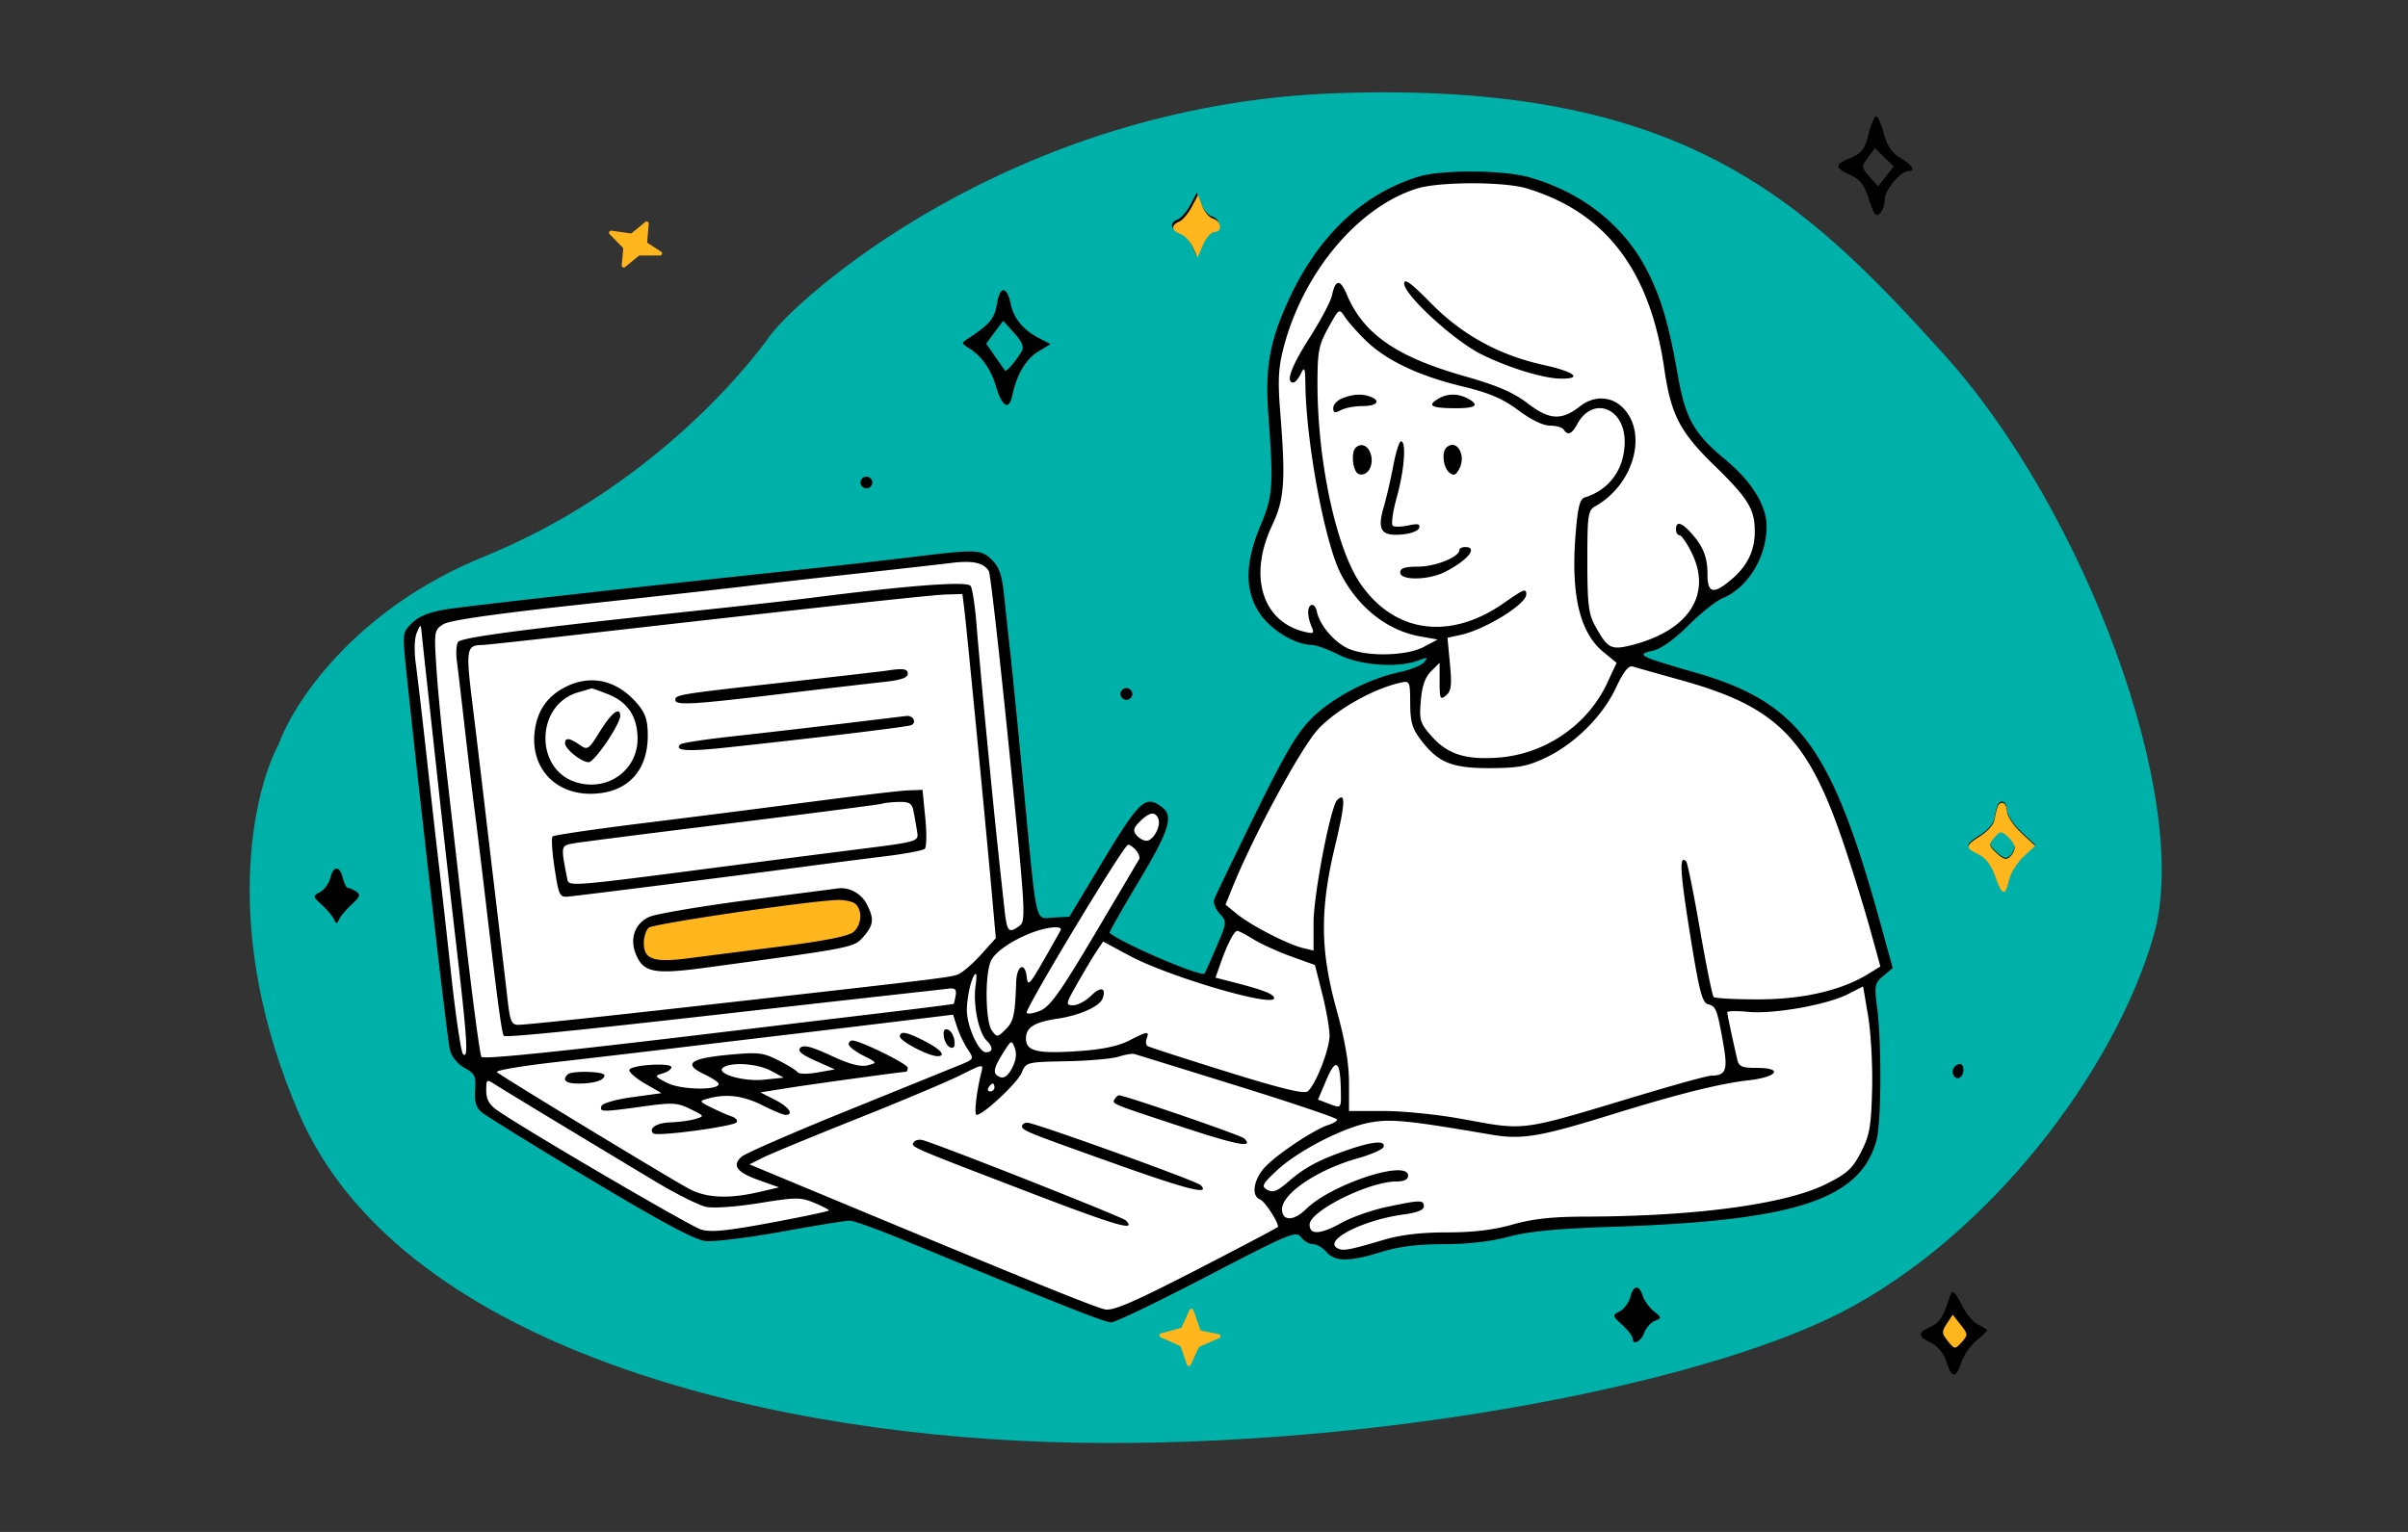 <svg width="704" height="448" viewBox="0 0 704 448" fill="none" xmlns="http://www.w3.org/2000/svg"><rect x="0" y="0" width="704" height="448" fill="#333333" stroke="none"/><path d="M141.566 162.748c-37.942 15.416-55.833 42.955-60.035 54.798-7.605 14.051-17.05 55.401 6.003 108.393 28.817 66.24 131.178 92.807 218.53 95.747 89.453 3.011 189.939-16.082 232.339-37.937 43.225-22.281 79.847-70.456 91.254-110.2 11.407-39.744-20.412-124.651-61.237-169.815-40.824-45.163-76.245-80.09-177.705-76.477-96.005 3.42-158.495 60.82-165.699 71.057-7.204 10.238-36.021 45.164-83.45 64.434z" fill="#00B1AA"/><path d="M133.237 308.662l5.415 2.405 1.805 2.404.601 7.814 3.009 4.809 30.685 18.633 32.49 17.432 10.83-1.803 24.669-4.208 4.212-1.803 31.287 12.021L325.772 385l49.938-25.245h4.814l5.415 3.005 6.016 4.207 8.424-.601 15.643-3.606 18.652-1.202 17.449-3.006 16.846-1.202 36.702-1.803 23.466-4.809 10.83-5.409 6.016-7.213 2.407-9.618.602-22.24-1.805-19.235 4.813-4.207-3.008-10.82-10.83-32.458-7.22-16.83-9.026-10.82-9.626-7.213-15.042-6.011-18.05-5.409-.602-3.006 10.229-4.809 4.813-4.808 4.212-4.809 8.423-4.207 6.017-6.011 3.008-11.421-3.008-9.617-5.415-6.612-10.83-10.219-4.814-9.016-2.406-9.016-3.61-19.836-5.416-10.82-8.423-12.622-13.838-9.016-7.22-3.607L431.666 52h-12.034l-12.033 4.208-14.44 9.617-8.424 10.82-9.626 18.633-3.009 15.027 2.407 23.442-2.407 13.825-5.415 16.831 2.407 12.622 9.627 8.415 9.626 3.006 16.246 4.207 12.033-1.803 4.212.601-6.017 4.809-19.855 7.213-12.034 9.617-15.643 27.049-10.228 23.442 4.211 5.41-7.822 17.431-11.431-3.005-13.237-6.011-6.017-4.207 17.449-30.656-.602-4.808-3.61-1.203-5.415 4.208-15.042 26.448-3.008 2.404-7.22.601-3.009-1.803-9.626-95.572-2.407-7.814-6.017-2.405h-7.22l-76.412 9.017-74.607 9.016-4.212 1.803-1.805 6.612 4.212 34.863 5.415 50.491 3.61 34.261z" fill="#fff"/><path d="M187.609 271l-.609 3.6 1.218 6 7.918 2.4 52.382-7.2 3.655-3L254 268l-2.436-4.8-6.091-1.2-21.318 2.4-30.455 4.8-6.091 1.8z" fill="#FFB61D"/><path fill-rule="evenodd" clip-rule="evenodd" d="M546.269 39.282c-1.104 4.365-2.008 5.562-5.199 6.888-4.79 1.99-4.806 2.832-.093 5.01 2.883 1.331 4.109 2.948 5.462 7.199 1.385 4.35 2.038 5.188 3.167 4.065.783-.779 1.423-2.624 1.423-4.101 0-2.708 4.625-8.31 6.859-8.31 2.268 0 1.204-1.796-2.278-3.84-2.496-1.466-3.867-3.48-4.846-7.12-.75-2.79-1.767-5.073-2.26-5.073-.493 0-1.499 2.378-2.235 5.282zm5.085 12.32l-2.302 2.91-2.493-2.85c-2.408-2.754-2.423-2.94-.45-5.602l2.041-2.753 2.754 2.691 2.753 2.693-2.303 2.91zm-136.848.119c-16.174 5.084-28.902 17.092-37.455 35.338-5.79 12.35-7.259 20.336-6.248 33.982 1.565 21.148 1.371 23.921-2.28 32.641-4.591 10.968-4.667 19.033-.239 25.685 3.215 4.832 10.333 9.162 15.165 9.225 1.267.018 4.853 1.316 7.969 2.889 6.178 3.116 17.293 3.919 23.225 1.677 2.687-1.016 2.929-.946 1.728.493-.77.922-4.037 2.238-7.261 2.926-9.031 1.926-19.561 7.46-25.576 13.44-4.332 4.308-7.766 10.141-16.71 28.372-6.191 12.622-11.526 23.723-11.855 24.667-.328.945.392 2.802 1.601 4.126 2.169 2.376 2.158 2.502-.931 9.735-1.721 4.03-3.282 7.53-3.468 7.777-.88 1.165-24.135-8.783-27.78-11.883-.175-.149 3.647-6.893 8.495-14.986 9.073-15.151 10.333-19.252 6.72-21.88-4.797-3.487-6.452-1.922-17.699 16.745l-9.281 15.404-4.58.234c-5.563.284-4.814 3.502-8.704-37.34-1.59-16.692-3.381-34.73-3.979-40.084a2289.268 2289.268 0 01-1.842-17.08c-.568-5.52-1.423-8.008-3.447-10.021-3.171-3.153-4.417-3.206-22.765-.968-7.705.94-21.006 2.452-29.557 3.359-53.843 5.711-101.744 11.077-107.638 12.061-4.678.78-7.753 2.035-9.678 3.948-2.807 2.792-2.814 2.859-1.582 14.629 4.079 38.985 11.95 107.393 12.685 110.235.511 1.98 2.261 4.122 4.273 5.232 3.004 1.655 3.369 2.416 3.078 6.426-.235 3.247.267 5.082 1.756 6.41 1.147 1.023 15.362 9.829 31.589 19.567 20.779 12.47 30.819 17.86 33.947 18.223 2.443.284 12.476-.94 22.295-2.72 9.818-1.78 18.781-3.236 19.917-3.236 1.136 0 8.146 2.516 15.579 5.589 45.853 18.962 59.022 24.187 60.915 24.171 1.169-.011 13.786-6.089 28.039-13.509 24.087-12.539 26.021-13.345 27.42-11.435.827 1.131 2.397 2.056 3.487 2.056 1.09 0 2.87 1.031 3.955 2.291 2.502 2.906 6.711 2.91 16.001.015 5.12-1.597 10.577-2.281 18.266-2.291 7.106-.009 13.793-.776 19.004-2.179 5.935-1.599 14.067-2.368 31.074-2.937 52.926-1.773 71.729-7.981 76.472-25.249 1.426-5.189 1.533-28.585.179-38.939-.835-6.381-.704-7.036 1.833-9.163l2.732-2.29-3.306-12.026c-14.491-52.693-23.959-65.622-54.491-74.413-16.377-4.714-17.424-5.249-12.436-6.338 2.504-.546 6.228-3.178 10.479-7.406 3.627-3.606 8.124-7.186 9.995-7.957 7.398-3.048 12.886-12.009 12.886-21.043 0-6.112-4.333-13.106-12.11-19.547-9.104-7.542-11.638-12.037-13.826-24.528-2.613-14.923-4.791-22.408-8.876-30.5-6.692-13.26-19.02-23.08-34.471-27.46-7.792-2.21-25.886-2.298-32.688-.16zm31.828 3.373c23.142 6.984 36.069 23.94 40.24 52.777 1.932 13.355 4.551 18.43 14.533 28.158 9.996 9.741 11.914 12.861 11.914 19.371 0 5.715-2.199 10.199-6.957 14.18-5.184 4.337-6.864 3.931-6.864-1.658 0-5.056-1.286-8.234-4.951-12.236-2.738-2.989-4.263-3.296-4.263-.859 0 .945.473 1.718 1.05 1.718.577 0 2.195 2.355 3.595 5.233 5.931 12.18-1.004 22.727-17.692 26.905-5.992 1.5-6.967.968-10.702-5.852-1.801-3.289-2.165-6.434-2.165-18.716 0-13.509.193-14.87 2.276-16.033 11.303-6.316 15.532-21.462 8.065-28.887-3.394-3.374-8.412-3.55-12.396-.434-5.464 4.273-8.971 4.106-15.291-.729-4.326-3.31-8.849-5.254-18.867-8.109-19.64-5.598-29.29-12.322-34.095-23.758-1.944-4.626-3.35-4.558-4.346.208-.364 1.745-3.281 7.276-6.483 12.288-5.427 8.498-7.157 13.218-4.845 13.218.536 0 1.538-1.16 2.226-2.577 1.082-2.232 1.26-1.805 1.327 3.184.23 17.022 5.684 46.234 10.318 55.267 5.094 9.927 13.661 16.681 23.33 18.389l5.014.886-4.031 2.147c-5.254 2.801-17.513 2.929-22.656.239-3.973-2.079-7.916-6.904-8.611-10.536-.241-1.26-.949-2.14-1.574-1.957-1.308.384-1.286 3.268.049 6.424.815 1.922.55 2.082-2.268 1.379-12.263-3.061-16.251-16.355-9.31-31.042 3.615-7.648 3.997-12.992 2.379-33.213-.728-9.099-.534-12.934.946-18.658 5.703-22.07 21.813-41.317 39.071-46.68 6.506-2.022 25.386-2.044 32.034-.037zm-98.325 4.823c-1.049 1.97-2.704 3.887-3.677 4.258-2.412.92-2.229 2.74.358 3.556 1.171.369 2.796 2.079 3.612 3.799l1.482 3.127 1.575-3.722c.866-2.047 2.35-3.722 3.299-3.722 2.436 0 2.15-3.147-.359-3.938-1.147-.362-2.602-2.072-3.234-3.8l-1.15-3.142-1.906 3.584zm62.506 23.006c0 3.33 14.532 16.674 22.477 20.639 8.023 4.005 18.393 7.172 23.483 7.172 6.354 0 3.782-2.012-5.077-3.973-13.161-2.911-23.931-8.815-33.081-18.133-5.786-5.892-7.802-7.366-7.802-5.705zm-119.052 5.923c-.693 4.303-2.132 6.04-8.38 10.112-2.033 1.325-2.039 1.457-.108 2.643 3.916 2.406 6.701 6.261 8.189 11.336 1.78 6.068 3.821 7.241 4.779 2.746 1.312-6.154 3.99-10.701 7.582-12.873l3.608-2.182-3.307-1.702c-4.649-2.39-7.481-5.812-8.364-10.106-1.088-5.291-3.147-5.277-3.999.026zm107.844 10.739c5.966 5.806 15.384 10.292 28.07 13.37 8.083 1.961 11.919 3.595 16.528 7.038 3.697 2.763 7.258 4.484 9.272 4.484 1.801 0 3.593.516 3.984 1.146 1.143 1.838 2.386 1.34 3.963-1.592 4.505-8.369 13.931-4.807 13.864 5.238-.053 7.88-4.406 13.936-11.651 16.207-1.478.463-2.065 2.831-2.709 10.919-1.397 17.556 1.231 28.621 8.145 34.288l3.853 3.157-2.777 5.961c-5.703 12.241-18.155 20.755-31.817 21.754-9.589.701-14.856-.994-19.525-6.282-3.331-3.773-3.596-4.646-3.123-10.305.36-4.328 1.262-6.927 3.006-8.661l2.491-2.476v5.548c0 4.989.189 5.393 1.869 4.006 1.53-1.262 1.738-2.937 1.152-9.212l-.716-7.668 3.742-.806c7.19-1.546 19.292-8.992 19.292-11.872 0-1.853-.632-1.608-6.621 2.573-15.677 10.942-31.857 8.763-41.817-5.63-7.117-10.287-12.606-35.782-12.606-58.558 0-9.453.354-11.278 3.168-16.371 3.135-5.675 3.184-5.706 4.851-3.151.925 1.42 3.676 4.523 6.112 6.895zm-100.6 3.118c-1.817 3.07-4.485 6.159-4.881 5.657-.211-.269-1.538-2.151-2.947-4.182l-2.564-3.691 2.487-3.344 2.486-3.344 3.223 3.587c2.292 2.55 2.926 4.086 2.196 5.317zm93.668 13.793c-1.426.57-2.591 1.844-2.591 2.831 0 1.42.465 1.547 2.227.609 1.225-.651 4.076-1.185 6.335-1.185 4.235 0 5.498-1.515 2.285-2.741-2.432-.927-5.114-.769-8.256.486zm28.218.056c-3.44 1.993-2.255 2.769 4.32 2.832 6.591.063 7.906-.861 4.106-2.884-2.784-1.48-5.812-1.462-8.426.052zm-13.262 19.664c-.742 3.938-1.97 9.27-2.729 11.851-2.013 6.848-.912 8.688 4.949 8.258 2.769-.202 5.034-1.012 5.33-1.904.393-1.187-.328-1.369-3.049-.775-1.961.428-4.028.493-4.596.145-.571-.352-.07-4.082 1.124-8.364 2.221-7.963 2.855-16.369 1.237-16.369-.504 0-1.525 3.222-2.266 7.158zm-11.02-5.248c-1.424 1.414-.782 7.002.875 7.635 2.422.923 4.485-2.2 3.646-5.521-.692-2.741-2.869-3.759-4.521-2.114zm26.49 0c-1.36 1.352-.818 5.786.879 7.186 1.318 1.088 1.906.88 2.944-1.048 2.19-4.07-.906-9.041-3.823-6.138zm-171.228 10.116a1.727 1.727 0 003.455 0 1.728 1.728 0 00-3.455 0zm175.067 19.795c0 2.004-7.009 4.828-11.983 4.828-3.938 0-5.294.44-5.294 1.718 0 2.373 8.201 2.286 13.015-.138 6.645-3.346 9.892-7.306 5.989-7.306-.95 0-1.727.404-1.727.898zm-137.548 6.116c.437.701 3.087 24.003 5.892 51.782 4.827 47.815 4.991 50.589 3.083 51.976-3.229 2.347-3.673 1.834-4.433-5.12-2.263-20.709-3.156-29.401-5.151-50.106-1.213-12.598-2.555-27.345-2.981-32.771-.426-5.426-1.199-10.548-1.717-11.382-.928-1.493-17.73-.236-47.185 3.53-4.751.608-18.486 2.152-30.522 3.432-52.292 5.564-71.312 8.048-72.176 9.431-.488.78-.646 3.223-.35 5.427.296 2.205 1.328 10.966 2.293 19.47.966 8.504 2.262 19.327 2.882 24.051.62 4.724 2.186 17.609 3.483 28.632 3.298 28.048 4.509 36.987 5.094 37.569.563.56 20.613-1.446 66.261-6.628 16.787-1.906 37.518-4.24 46.07-5.186 8.552-.947 16.585-1.846 17.852-2 1.734-.208 2.206.29 1.906 2.014-.218 1.26-.478 2.367-.575 2.461-.098.094-9.508 1.286-20.911 2.65a47305.058 47305.058 0 00-43.766 5.258c-49.588 5.985-72.596 8.37-73.372 7.601-.446-.439-2.682-17.29-4.971-37.445a41093.178 41093.178 0 00-5.876-51.533c-.944-8.188-2.016-19.6-2.378-25.357-.64-10.118-.569-10.528 2.08-12.196 1.863-1.173 15.108-3.063 41.326-5.895 21.221-2.292 42.471-4.652 47.222-5.245 4.751-.593 18.745-2.184 31.097-3.537 12.353-1.354 25.31-2.812 28.794-3.243 6.29-.775 9.51-.087 11.029 2.36zm-7.122 11.597c.724 5.946 6.209 62.587 7.922 81.813l1.244 13.956-4.451 4.941c-2.447 2.718-5.518 5.305-6.824 5.748-2.354.8-6.734 1.332-64.569 7.857-40.746 4.597-61.46 6.798-63.962 6.798-1.699 0-2.239-1.25-2.844-6.585a7206.6 7206.6 0 00-2.997-25.483 24120.279 24120.279 0 01-3.998-33.785 6361.91 6361.91 0 00-3.496-29.092c-1.82-14.784-1.589-16.081 2.885-16.13.881-.009 11.247-1.119 23.035-2.464 70.659-8.069 108.4-12.194 112.638-12.31l4.824-.132.593 4.868zm-157.086 21.474c.661 5.984 2.243 20.415 3.514 32.068a8052.093 8052.093 0 005.155 45.646c3.093 26.596 3.421 32.149 1.804 30.458-.572-.598-2.134-11.138-3.471-23.421-1.337-12.283-2.926-26.456-3.529-31.496-.604-5.039-2.178-18.954-3.498-30.922-1.321-11.968-2.8-24.658-3.286-28.199-.531-3.862-.421-7.528.275-9.163 1.147-2.692 1.165-2.684 1.499.713.185 1.89.877 8.332 1.537 14.316zm366.797-1.097c28.034 7.816 37.057 17.032 47.609 48.628 2.523 7.56 5.909 18.538 7.523 24.394l2.934 10.647-3.678 2.26c-7.767 4.772-19.056 7.363-32.088 7.363-6.756 0-12.598-.311-12.982-.692-.382-.381-2.191-9.31-4.02-19.842-1.829-10.532-3.633-19.455-4.007-19.827-2.083-2.072-1.832 2.808 1.082 21.018 2.702 16.886 3.58 20.321 5.305 20.77 2.348.611 2.677 1.468 4.47 11.626 1.361 7.709.771 9.222-3.613 9.263-1.025.009-10.613 2.651-21.307 5.871-35.064 10.556-32.593 10.234-51.693 6.744-6.896-1.26-17.103-2.29-22.682-2.29h-10.143v-8.209c0-5.676-1.129-12.301-3.661-21.474-4.777-17.321-4.872-29.296-.374-47.984 2.947-12.244 3.106-15.782.598-13.287-1.966 1.955-6.929 27.727-6.929 35.982v8.059l-3.168-.76c-4.392-1.052-15.154-6.611-19.202-9.918l-3.364-2.749 1.929-4.794c6.084-15.119 20.044-40.969 25.092-46.46 5.258-5.722 16.063-11.848 24.051-13.64 2.813-.629 2.881-.491 2.918 6.028.031 5.491.602 7.409 3.227 10.83 5.034 6.563 9.061 8.168 20.346 8.108 8.177-.043 10.834-.554 16.135-3.1 8.511-4.09 16.55-12.107 20.421-20.363 2.211-4.717 3.706-6.622 4.907-6.254.95.292 7.414 2.115 14.364 4.052zm-232.622-2.819c-1.267.194-14.483 1.709-29.37 3.366-31.141 3.466-32.249 3.643-32.249 5.153 0 1.67 4.813 1.406 30.363-1.664 12.757-1.533 26.434-3.13 30.392-3.548 5.043-.533 7.199-1.242 7.199-2.367 0-1.535-1.246-1.721-6.335-.94zm-93.786 4.777c-5.342 2.709-8.281 7.017-8.978 13.162-1.168 10.307 5.816 18.045 16.288 18.045 10.481 0 16.795-6.368 16.795-16.94 0-4.576-.634-6.539-3.017-9.355-5.868-6.934-13.564-8.728-21.088-4.912zm12.495 2.099c5.676 2.258 8.49 6.387 8.626 12.655.204 9.406-8.595 15.879-17.841 13.125-12.366-3.685-12.022-22.74.477-26.338 2.006-.578 3.766-1.097 3.912-1.154.145-.056 2.318.714 4.826 1.712zm149.821-.097a1.727 1.727 0 003.455 0 1.728 1.728 0 00-3.455 0zm-152.14 10.878c-3.377 5.457-3.656 5.644-6.005 4.008-2.917-2.031-4.253-2.179-4.253-.467 0 1.703 4.782 5.546 6.911 5.552 1.689.006 9.214-11.066 9.214-13.557 0-2.848-2.538-.917-5.867 4.464zm80.731-3.366a4057.302 4057.302 0 01-42.948 5.008c-7.468.827-13.904 1.827-14.301 2.223-1.908 1.897 1.893 2.173 13.214.962 25.872-2.767 52.732-6.011 54.185-6.544 1.785-.655.7-2.929-1.292-2.712-.754.084-4.741.561-8.858 1.063zm-18.428 23.96a7389.958 7389.958 0 01-49.526 6.305c-14.253 1.759-26.251 3.513-26.662 3.898-.411.386-.152 4.566.576 9.29 1.261 8.181 1.462 8.575 4.204 8.289 5.337-.559 47.66-5.917 65.073-8.24 9.502-1.267 21.941-2.872 27.642-3.565 5.701-.694 10.792-1.667 11.314-2.163.522-.496.584-4.575.139-9.064l-.808-8.163-4.171.153c-2.294.085-14.795 1.552-27.781 3.26zm29.277 2.6c.291 1.418.746 3.985 1.01 5.705.556 3.602 1.62 3.287-20.497 6.082-7.602.961-21.855 2.795-31.674 4.074-51.113 6.66-49.552 6.537-50.064 3.941-1.885-9.544-1.893-9.505 2.031-10.194 2.03-.356 22.867-3.011 46.306-5.898 23.438-2.887 43.133-5.443 43.766-5.677.634-.236 2.827-.47 4.873-.519 2.972-.072 3.828.428 4.249 2.486zm316.857-1.145c-.26.788-.639 2.455-.841 3.707-.202 1.251-2.026 3.312-4.054 4.581-4.539 2.839-4.613 3.5-.607 5.405 2.102.999 3.736 3.139 4.859 6.361 2.026 5.814 3.032 6.1 4.122 1.17.448-2.026 2.348-5.11 4.225-6.852l3.41-3.169-4.134-3.876c-2.272-2.131-4.132-4.975-4.132-6.317 0-2.629-2.072-3.364-2.848-1.01zm-245.231 3.633c.821 2.127-1.5 6.388-3.48 6.388-.85 0-2.162-.739-2.915-1.641-1.089-1.305-.882-2.127 1.01-4.009 2.788-2.771 4.509-3.007 5.385-.738zm250.382 8.055c0 .721-.618 1.926-1.374 2.677-1.064 1.058-1.95.828-3.93-1.021-2.373-2.217-2.423-2.541-.699-4.544 1.721-1.998 2.008-2.019 3.93-.289 1.14 1.026 2.073 2.455 2.073 3.177zm-256.883 1.146c.765.917 1.161 2.077.879 2.577-.282.5-6.109 10.346-12.948 21.88-10.099 17.032-13.104 21.247-15.999 22.438-1.959.807-3.725 1.066-3.923.577-.485-1.204 28.432-49.14 29.643-49.14.526 0 1.582.751 2.348 1.668zm-235.603 8.097c-.402 1.592-1.743 3.433-2.98 4.091-2.184 1.163-2.17 1.272.543 3.771 1.536 1.416 3.126 3.311 3.533 4.213.644 1.421.84 1.421 1.484 0 .408-.902 2.072-2.866 3.698-4.364 2.457-2.264 2.672-2.904 1.274-3.784-.925-.582-2.016-1.066-2.422-1.076-.406-.009-1.064-1.306-1.462-2.881-.93-3.684-2.734-3.669-3.668.03zm122.197 6.432c-13.937 1.821-26.957 4.036-28.935 4.922-4.217 1.889-5.8 6.366-3.879 10.977 2.214 5.315 5.343 5.905 20.47 3.859 43.16-5.835 43.275-5.858 46.033-9.04 3.032-3.502 3.197-5.247.909-9.647-1.514-2.911-5.009-4.855-8.108-4.51-.633.071-12.554 1.618-26.49 3.439zm31.443 1.212c2.007 1.996 1.693 6.009-.634 8.091-1.364 1.22-8.162 2.59-21.019 4.232a54947.312 54947.312 0 00-27.458 3.513c-10.026 1.286-12.854.293-12.854-4.513 0-1.79.661-3.801 1.47-4.468 1.403-1.158 46.478-7.781 55.024-8.084 2.248-.08 4.71.473 5.471 1.229zm59.929 7.501c-.211.472-2.457 4.467-4.991 8.876-4.205 7.317-4.639 7.737-4.977 4.8-.515-4.464-2.903-3.241-3.063 1.569-.319 9.621-.743 11.527-3.076 13.848-2.389 2.375-2.535 2.388-4.031.354-1.897-2.58-2.09-16.429-.283-20.373 1.836-4.007 12.351-9.539 18.693-9.834 1.162-.054 1.94.288 1.728.76zm56.404 2.794c2.243 1.377 7.19 3.627 10.994 4.995l6.917 2.491 2.14 8.461c1.177 4.653 2.137 10.131 2.134 12.174-.007 4.036-4.057 14.385-6.379 16.301-1.033.852-7.744-.774-23.669-5.737-12.225-3.809-22.64-7.18-23.145-7.489-.504-.31-.624-1.321-.267-2.245.853-2.212.182-2.128-5.188.655-2.993 1.552-7.797 2.568-14.288 3.024-12.448.874-15.826.101-15.826-3.624 0-3.299 2.426-4.817 9.358-5.85 6.309-.94 12.14-3.545 13.016-5.812 1.242-3.222-.519-3.686-3.341-.88-1.542 1.534-3.895 2.789-5.226 2.789-2.305 0-2.237-.328 1.386-6.683 2.096-3.675 4.611-7.867 5.59-9.315l1.779-2.633 7.772 4.173c11.428 6.135 42.226 15.168 42.226 12.384 0-1.184-3.241-2.436-12.32-4.761l-4.834-1.238 1.595-4.495c1.943-5.476 3.887-9.192 4.81-9.192.378 0 2.522 1.128 4.766 2.507zm-81.305 13.527c-.795 5.388.864 13.701 3.197 16.021 2.018 2.006 1.936 3.448-.196 3.448-2.088 0-5.542-7.621-5.545-12.237-.005-4.28 1.581-10.668 2.647-10.668.222 0 .176 1.546-.103 3.436zm262.106 30.38c-.282 10.902-.729 13.407-3.265 18.325-2.49 4.827-4.046 6.249-10.217 9.324-11.804 5.884-38.016 9.428-70.351 9.509-9.715.024-15.397.645-21.304 2.324-5.552 1.579-11.508 2.29-19.166 2.29-7.545 0-13.462.696-18.433 2.165-10.574 3.125-12.078 3.384-13.74 2.364-3.825-2.351 7.978-8.249 19.568-9.778 3.816-.503 5.857-1.319 5.857-2.343 0-1.949-.948-1.938-10.763.131-4.337.914-10.232 2.966-13.103 4.561-6.376 3.544-9.535 3.75-9.535.625 0-3.987 17.36-12.613 25.382-12.613 2.265 0 3.412-.578 3.412-1.718 0-4.869-22.532 2.539-29.847 9.811-3.555 3.537-7.009 3.545-7.009.018 0-4.575 10.416-11.595 22.042-14.855 3.956-1.11 7.395-2.622 7.644-3.363.654-1.952-3.084-1.655-10.315.818-8.469 2.898-12.793 5.207-17.585 9.391-3.143 2.744-4.443 3.25-6.052 2.355-1.84-1.023-1.571-1.593 2.609-5.547 6.101-5.771 19.495-12.701 27.332-14.142 6.166-1.134 11.077-.646 35.368 3.515 9.034 1.547 14.204.694 35.132-5.798 19.454-6.035 31.864-9.145 40.213-10.076 8.421-.938 10.284-3.623 2.516-3.623-4.509 0-5.341-.366-5.845-2.576-1.601-7.012-2.858-12.964-2.883-13.661-.015-.428 2.694-.497 6.019-.157 7.342.751 23.148-2.046 29.259-5.178l4.43-2.27 1.479 8.772c.813 4.824 1.33 14.454 1.151 21.4zm-264.437-11.836c1.937 2.91 1.927 2.931-2.304 4.662-2.337.958-17.206 6.989-33.042 13.405-15.837 6.415-29.666 12.447-30.733 13.403-2.886 2.59-1.43 4.555 5.1 6.881l5.857 2.087-5.661 1.321c-9.006 2.103-15.536 1.821-20.62-.887-5.769-3.075-54.985-32.959-56.211-34.132-.502-.48 7.013-1.773 16.7-2.874 9.688-1.1 25.388-2.944 34.89-4.096 9.502-1.152 24.533-2.95 33.401-3.994a8613.366 8613.366 0 0032.249-3.87l16.125-1.971 1.152 3.571c.633 1.964 2.027 4.887 3.097 6.494zm-6.937-3.587c.212 1.438 1.076 2.841 1.921 3.119 1.045.342 1.413-.335 1.152-2.111-.212-1.439-1.076-2.842-1.921-3.119-1.045-.342-1.414.335-1.152 2.111zm-12.861-.092c0 1.355 8.379 5.75 10.964 5.75 2.766 0 .951-2.042-4.085-4.598-4.966-2.519-6.879-2.84-6.879-1.152zm-14.973 2.286c0 .615 1.896 2.085 4.212 3.267 4.194 2.14 4.2 2.152 1.266 2.884-2.052.513-5.274-.349-10.628-2.841-5.613-2.611-8.028-3.234-8.959-2.309-.929.925.257 1.95 4.402 3.803l5.676 2.536-5.127.905c-2.82.497-5.411.467-5.759-.066-.347-.535-2.886-2.109-5.644-3.499-4.556-2.298-5.907-2.442-14.88-1.585-11.094 1.058-13.023 2.706-6.686 5.711 2.266 1.075 4.12 2.322 4.12 2.772 0 1.949-11.027 1.759-14.973-.258-3.802-1.942-3.884-2.102-1.44-2.801 1.426-.408 2.591-1.223 2.591-1.813 0-1.433-11.81-.696-12.281.766-.202.63 1.829 2.42 4.516 3.978l4.886 2.833-8.546 1.175c-4.886.672-8.75 1.789-9.022 2.608-.586 1.76.203 1.767 12.161.105 8.587-1.193 9.998-1.116 13.821.753 4.212 2.059 4.225 2.089 1.376 2.931-1.584.468-4.792.901-7.131.964-4.02.109-6.588 1.744-5.083 3.24.99.985 23.636-2.046 24.394-3.264.349-.562-.304-1.326-1.454-1.699-1.148-.371-3.796-1.526-5.883-2.568-3.653-1.823-3.696-1.921-1.152-2.638 5.331-1.503 10.34-.907 15.889 1.89 3.125 1.574 6.217 2.863 6.872 2.863 2.6 0 .96-2.354-3.074-4.412l-4.265-2.175 8.009-1.272c7.486-1.19 33.35-4.739 34.536-4.739.295 0 .537-.537.537-1.194 0-1.117-13.955-7.969-16.232-7.969-.575 0-1.045.503-1.045 1.118zm47.78 6.935c-1.122 2.158-2.33 3.092-3.446 2.666-2.323-.886-2.168-2.281.784-7.031 2.405-3.87 2.54-3.928 3.446-1.492.618 1.661.347 3.681-.784 5.857zm65.944 5.245c15.988 4.97 29.076 9.387 29.082 9.818.007.429-1.153 1.145-2.579 1.591-3.928 1.225-14.389 8.126-18.207 12.01-3.635 3.698-4.504 8.741-1.69 9.815 1.33.508 5.212 6.433 5.212 7.954 0 .169-10.684 5.811-23.742 12.54-18.298 9.428-24.45 12.093-26.825 11.62-2.932-.583-22.541-8.531-78.82-31.949l-25.153-10.465 3.845-1.941c2.115-1.066 14.471-6.173 27.457-11.347 12.986-5.176 26.653-10.932 30.372-12.793 6.736-3.372 6.758-3.374 6.102-.755-1.439 5.742-2.17 12.365-1.365 12.365 1.913 0 11.915-9.356 13.147-12.297 1.314-3.139 1.418-3.167 13.103-3.395 6.477-.127 13.332-.726 15.233-1.332 1.9-.607 3.973-.961 4.607-.788.633.173 14.233 4.38 30.221 9.349zm30.165 1.305c.09 5.407.204 5.292-3.8 3.779l-2.88-1.089 2.482-5.84c2.782-6.548 4.052-5.594 4.198 3.15zm-166.578-5.733l3.686 1.997-5.759.598c-6.243.648-14.55-1.916-11.812-3.644 2.521-1.592 10.063-1.022 13.885 1.049zm345.757-.853c-.94 1.512.438 3.656 1.807 2.814 1.4-.859 1.39-3.959-.011-3.959-.597 0-1.404.516-1.796 1.145zm-405.226 1.91c-1.711 1.7-.56 2.672 3.169 2.672 4.573 0 7.581-.958 7.581-2.414 0-1.177-9.595-1.408-10.75-.258zm-1.92 14.699c9.186 5.546 21.624 13.038 27.642 16.652 6.018 3.613 12.654 6.931 14.745 7.373 2.172.46 8.842-.01 15.549-1.096 10.748-1.739 12.112-1.747 16.065-.088 2.376.996 4.319 2.001 4.319 2.231 0 .231-7.583 1.836-16.852 3.567-12.932 2.416-17.703 2.886-20.522 2.026-3.268-.997-51.627-29.293-59.662-34.908-2.274-1.591-3.167-3.196-3.167-5.703 0-3.353.102-3.424 2.591-1.813 1.425.922 10.107 6.213 19.292 11.759zm126.693-10.882c0 .63-.549 1.145-1.219 1.145-.671 0-.9-.515-.508-1.145.391-.63.94-1.145 1.22-1.145.279 0 .507.515.507 1.145zm35.179 3.357c-.895 1.439-1.315 1.264 19.314 8.06 16.71 5.506 21.473 6.399 18.536 3.478-.921-.915-34.892-12.605-36.631-12.605-.306 0-.855.48-1.219 1.067zm-27.116 7.957c0 1.253 1.237 1.749 28.711 11.527 20.013 7.124 26.503 8.699 23.487 5.7-1.235-1.228-48.418-18.234-50.594-18.234-.882 0-1.604.453-1.604 1.007zm-31.66 4.697c-.877 1.413-1.605 1.097 34.349 14.882 25.058 9.605 31.009 11.32 27.628 7.958-.981-.975-51.781-21.076-59.119-23.392-1.157-.365-2.442-.117-2.858.552zm209.496 45.291c-.402 1.592-1.774 3.45-3.049 4.128-2.267 1.206-2.251 1.296.708 4.024 1.664 1.535 3.027 3.286 3.027 3.89 0 2.171 2.382 1.043 3.395-1.608.569-1.489 1.983-3.073 3.139-3.521 1.983-.767 1.964-.927-.339-2.797-1.344-1.09-2.803-3.114-3.244-4.496-1.071-3.355-2.739-3.18-3.637.38zm93.336.093c-1.816 5.651-2.997 7.455-5.675 8.668-3.717 1.684-3.655 2.749.271 4.617 1.96.934 3.663 3.031 4.47 5.503 1.635 5.014 2.743 5.044 4.411.118.722-2.132 2.822-5.072 4.664-6.535 1.844-1.461 3.114-2.809 2.822-2.995-.292-.185-1.567-.891-2.834-1.567-1.267-.677-3.165-2.908-4.218-4.958-2.575-5.012-3.095-5.391-3.911-2.851zm3.51 13.061c-1.959 2.152-2.029 2.147-4.023-.301-1.827-2.244-1.858-2.755-.31-5.104l1.721-2.611 2.303 2.912c2.19 2.769 2.205 3.021.309 5.104z" fill="#000"/><path fill-rule="evenodd" clip-rule="evenodd" d="M348.371 60.577c-1.048 1.967-2.701 3.88-3.673 4.25-2.408.919-2.225 2.734.358 3.549 1.17.368 2.792 2.075 3.607 3.791l1.48 3.122 1.572-3.715c.865-2.044 2.347-3.715 3.295-3.715 2.432 0 2.146-3.141-.359-3.93-1.145-.362-2.598-2.069-3.229-3.794L350.274 57l-1.903 3.577zm235.531 175.6c-.259.786-.637 2.45-.84 3.7-.201 1.248-2.023 3.305-4.048 4.572-4.532 2.834-4.606 3.493-.606 5.394 2.099.997 3.731 3.133 4.852 6.349 2.023 5.803 3.028 6.088 4.116 1.168.448-2.022 2.345-5.1 4.219-6.839l3.405-3.163-4.128-3.868c-2.269-2.127-4.126-4.966-4.126-6.305 0-2.625-2.069-3.358-2.844-1.008zm5.144 11.665c0 .72-.617 1.922-1.372 2.672-1.063 1.056-1.947.826-3.924-1.02-2.37-2.211-2.42-2.535-.698-4.534 1.718-1.995 2.005-2.015 3.924-.289 1.139 1.024 2.07 2.45 2.07 3.171zm-15.537 144.662c-1.957 2.148-2.027 2.143-4.018-.301-1.824-2.239-1.855-2.749-.309-5.093l1.718-2.606 2.3 2.907c2.187 2.762 2.202 3.014.309 5.093z" fill="#FFB61D"/><path d="M188.678 64.899l-3.926 3.22a.6.6 0 01-.465.13l-5.544-.787a.6.6 0 00-.513 1.013l3.803 3.899a.6.6 0 01.168.473l-.427 4.727a.6.6 0 00.978.518l3.953-3.242a.6.6 0 01.381-.136h5.879c.598 0 .828-.78.326-1.104l-3.795-2.45a.601.601 0 01-.273-.554l.433-5.193a.6.6 0 00-.978-.514zm159.096 318.189l-2.265 4.97a.601.601 0 01-.389.331l-5.728 1.548a.6.6 0 00-.089 1.126l5.6 2.51a.601.601 0 01.322.352l1.79 5.169a.6.6 0 001.113.052l2.282-5.006a.599.599 0 01.303-.3l5.738-2.539c.536-.238.448-1.025-.127-1.138l-4.988-.98a.598.598 0 01-.45-.389l-2-5.657a.6.6 0 00-1.112-.049z" fill="#FFB61D"/></svg>